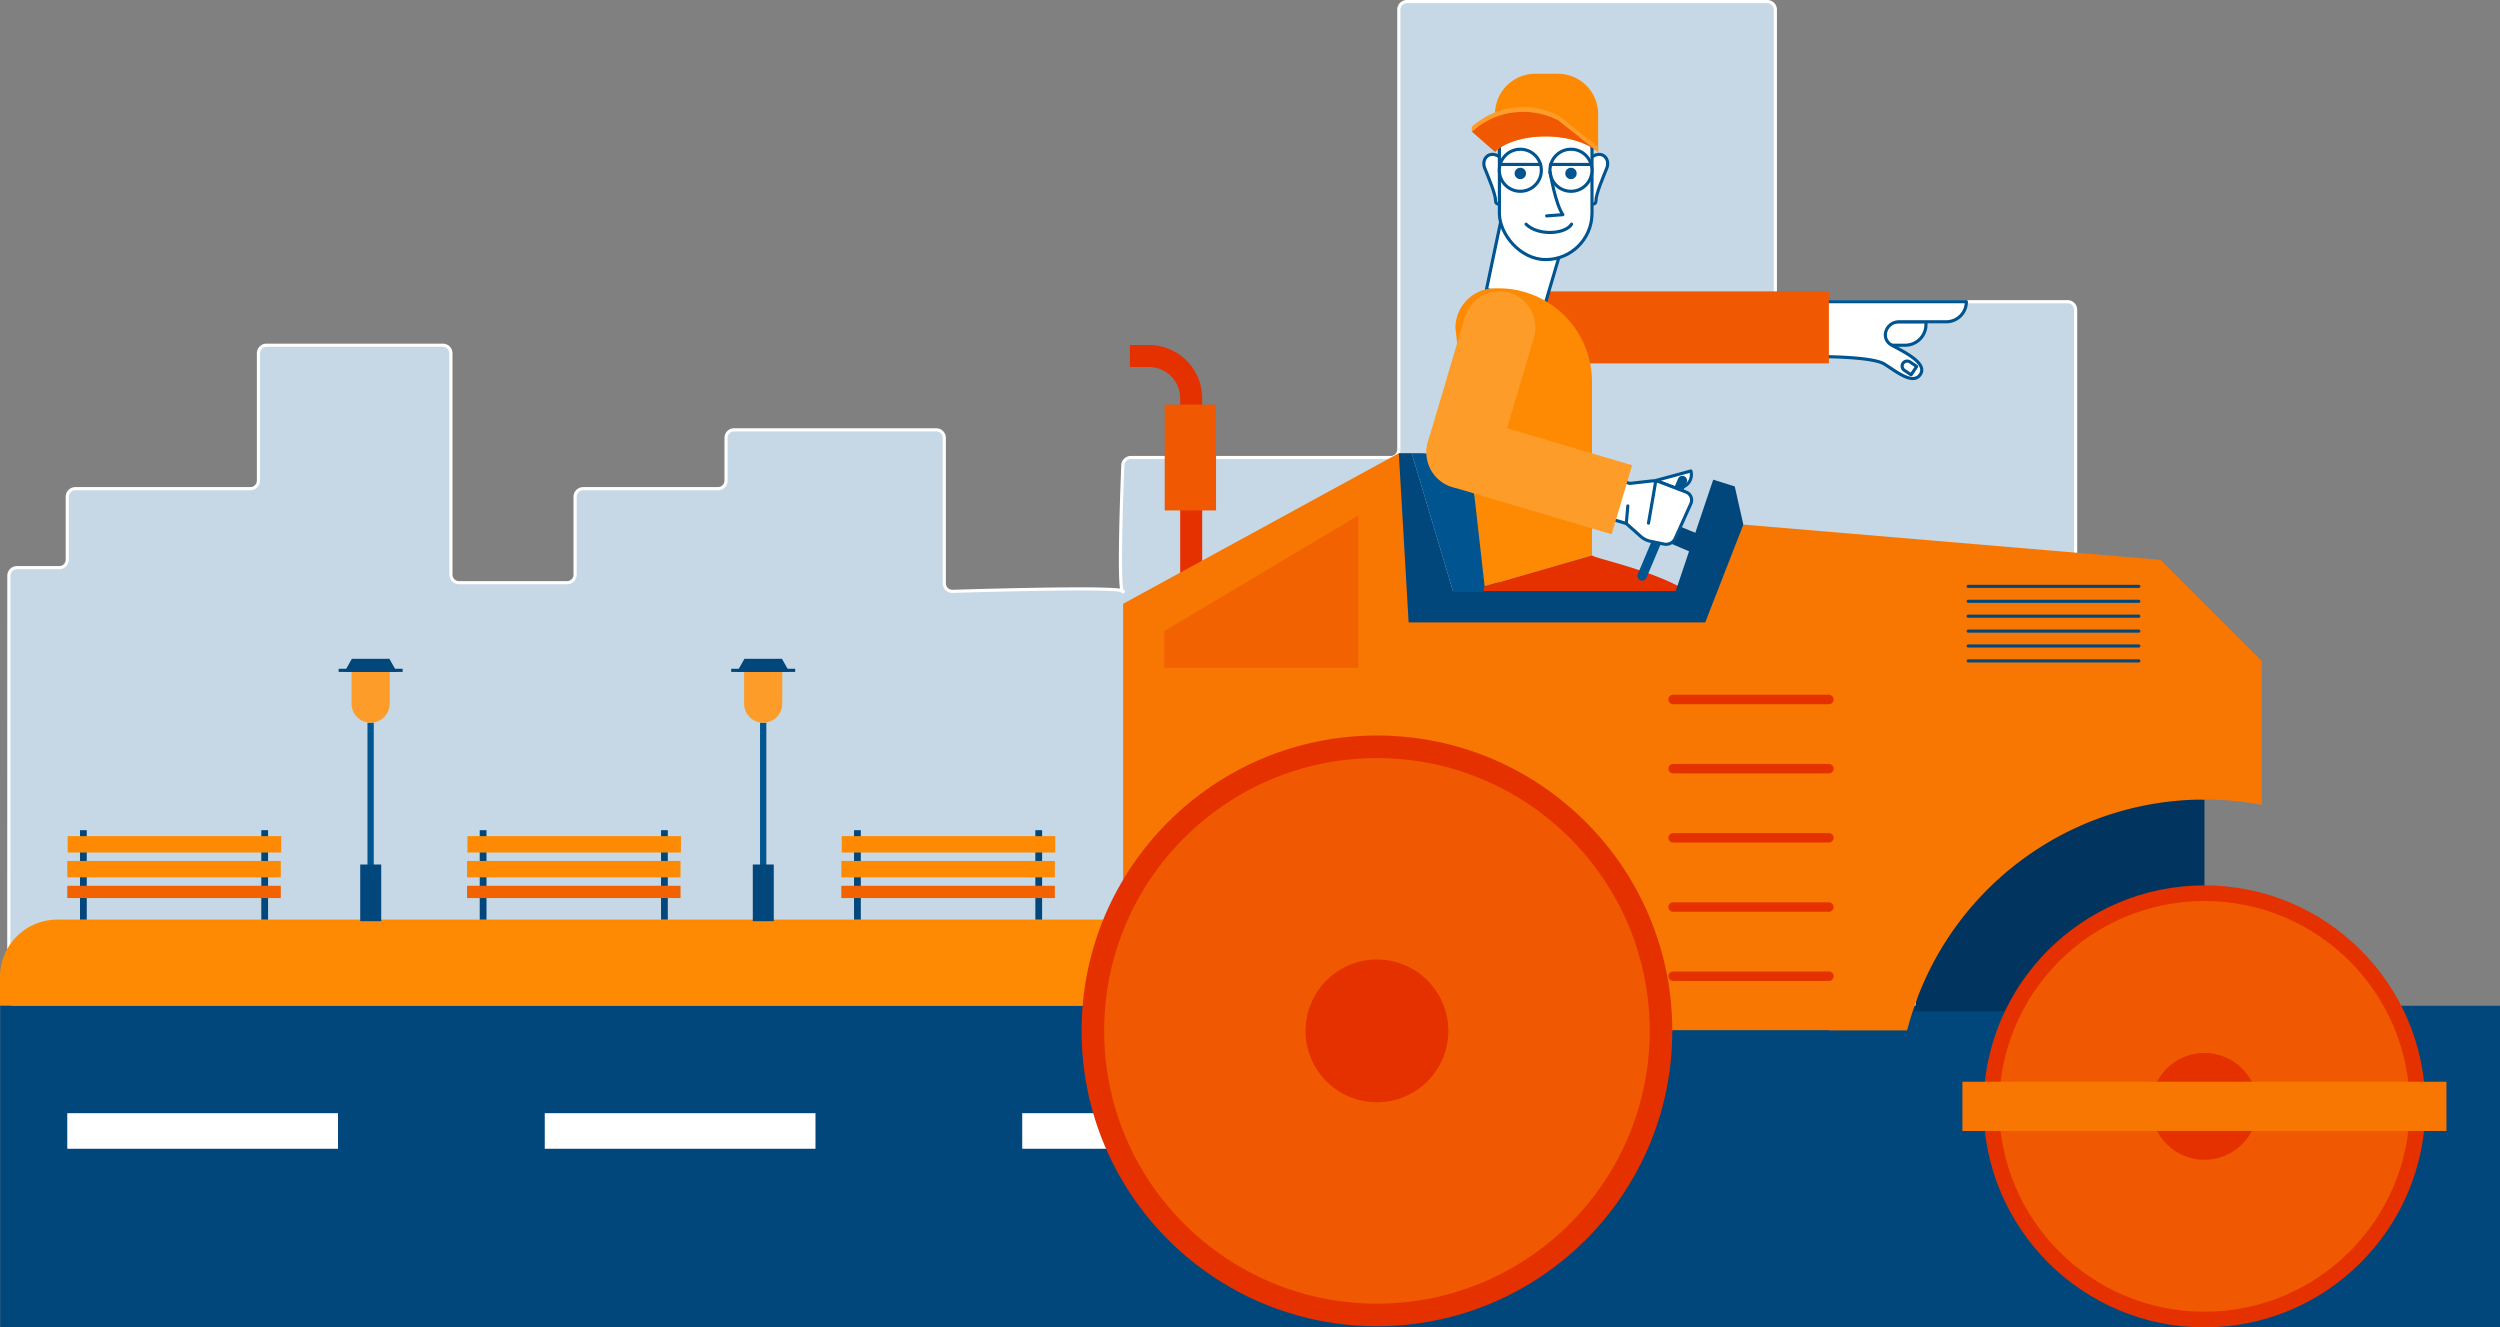 <?xml version="1.0" encoding="UTF-8"?> <svg xmlns="http://www.w3.org/2000/svg" width="794.94" height="422.067" viewBox="0 0 794.94 422.067"><rect x="0" y="0" width="794.94" height="422.067" fill="#808080" stroke="none"/> <defs> <style>.cls-1{fill:#c6d8e6;stroke:#fff;}.cls-1,.cls-17,.cls-18,.cls-19{stroke-miterlimit:10;}.cls-2{fill:#fd8a02;}.cls-19,.cls-3{fill:#01477c;}.cls-4,.cls-5{fill:#fff;}.cls-13,.cls-17,.cls-5{stroke:#00548f;}.cls-13,.cls-14,.cls-15,.cls-5{stroke-linecap:round;}.cls-10,.cls-13,.cls-14,.cls-15,.cls-5{stroke-linejoin:round;}.cls-6{fill:#f05801;}.cls-7{fill:#00548f;}.cls-8{fill:#fd9c29;}.cls-9{fill:#01345e;}.cls-10,.cls-13,.cls-14,.cls-15,.cls-17,.cls-18{fill:none;}.cls-10,.cls-14{stroke:#e53000;}.cls-10{stroke-width:7px;}.cls-11{fill:#f87602;}.cls-12{fill:#e53000;}.cls-13,.cls-14{stroke-width:3px;}.cls-15,.cls-18,.cls-19{stroke:#01477c;}.cls-16{fill:#f26201;}.cls-17{stroke-width:2px;}</style> </defs> <title>KATOK</title> <g id="Layer_2" data-name="Layer 2"> <path class="cls-1" d="M5.387,180.5H18.826a2.565,2.565,0,0,0,2.565-2.565V157.951a2.565,2.565,0,0,1,2.565-2.565H79.609a2.565,2.565,0,0,0,2.565-2.565V112.337a2.565,2.565,0,0,1,2.565-2.565h56.076a2.565,2.565,0,0,1,2.565,2.565v70.379a2.566,2.566,0,0,0,2.566,2.565H180.3a2.566,2.566,0,0,0,2.566-2.565V157.951a2.565,2.565,0,0,1,2.565-2.565H228.3a2.565,2.565,0,0,0,2.566-2.565V139.239a2.565,2.565,0,0,1,2.565-2.565H297.7a2.565,2.565,0,0,1,2.565,2.565v46.234a2.561,2.561,0,0,0,2.638,2.564c11.416-.348,55.915-1.6,54.231.083-1.656,1.656-.473-30.858-.1-40.18a2.565,2.565,0,0,1,2.563-2.462h82.626a2.565,2.565,0,0,0,2.565-2.565V3.065A2.565,2.565,0,0,1,447.348.5H561.957a2.565,2.565,0,0,1,2.565,2.565v90.3a2.565,2.565,0,0,0,2.565,2.565h90.348A2.565,2.565,0,0,1,660,98.493V317.239a2.565,2.565,0,0,1-2.565,2.565H5.365A2.565,2.565,0,0,1,2.8,317.191l.021-134.174A2.566,2.566,0,0,1,5.387,180.5Z"></path> <path class="cls-2" d="M18.209,292.413H375.13a0,0,0,0,1,0,0V319.8a0,0,0,0,1,0,0H0a0,0,0,0,1,0,0v-9.182A18.209,18.209,0,0,1,18.209,292.413Z"></path> <rect class="cls-3" x="0.06" y="319.804" width="794.88" height="102.263"></rect> <rect class="cls-4" x="21.391" y="353.966" width="86.087" height="11.313"></rect> <rect class="cls-4" x="173.217" y="353.966" width="86.087" height="11.313"></rect> <rect class="cls-4" x="325.043" y="353.966" width="86.087" height="11.313"></rect> <path class="cls-5" d="M597.152,102.319h15.261a0,0,0,0,1,0,0v.85a6.6,6.6,0,0,1-6.6,6.6h-8.659a0,0,0,0,1,0,0v-7.453A0,0,0,0,1,597.152,102.319Z"></path> <path class="cls-5" d="M579.543,95.928h45.718a6.391,6.391,0,0,1-6.391,6.391h-15c-4.174,0-6.131,5.348-2.348,7.435s11.426,5.686,9.13,9.261c-2.315,3.605-7.7-.913-11.478-3.261s-19.631-2.348-19.631-2.348Z"></path> <path class="cls-5" d="M606.352,115.08h2.44a.141.141,0,0,1,.141.141v2.924a.141.141,0,0,1-.141.141h-2.44a1.6,1.6,0,0,1-1.6-1.6v0a1.6,1.6,0,0,1,1.6-1.6Z" transform="translate(167.717 -318.105) rotate(33.832)"></path> <rect class="cls-6" x="476.772" y="92.649" width="104.772" height="22.897"></rect> <polygon class="cls-5" points="472.674 91.973 478.304 65.196 498.522 72.239 490.826 98.326 472.674 91.973"></polygon> <path class="cls-5" d="M476.772,49.87c-3.163-2.218-5.837.652-4.663,3.587s3.456,8.217,3.456,10.434,4.044.392,4.826-2.608S476.772,49.87,476.772,49.87Z"></path> <path class="cls-5" d="M506.26,49.87c3.163-2.218,5.836.652,4.663,3.587s-3.457,8.217-3.457,10.434-4.043.392-4.826-2.608S506.26,49.87,506.26,49.87Z"></path> <rect class="cls-5" x="476.772" y="32.717" width="29.446" height="49.826" rx="14.723"></rect> <circle class="cls-5" cx="483.424" cy="54.141" r="6.685"></circle> <line class="cls-5" x1="477.001" y1="52.293" x2="489.846" y2="52.293"></line> <circle class="cls-7" cx="483.423" cy="55.152" r="1.815"></circle> <circle class="cls-5" cx="499.533" cy="54.141" r="6.685"></circle> <line class="cls-5" x1="493.109" y1="52.293" x2="505.955" y2="52.293"></line> <circle class="cls-7" cx="499.532" cy="55.152" r="1.815"></circle> <path class="cls-5" d="M492.872,54.7s1.737,10.3,4.085,13.559l-5.153.391"></path> <path class="cls-5" d="M485.239,71.277c3.788,3.788,12.478,3.255,14.489,0"></path> <path class="cls-2" d="M508.17,36.273V48.3c-9.06-7.13-26.8-6-32.8,0V36.273a12.818,12.818,0,0,1,12.81-12.82h7.18A12.812,12.812,0,0,1,508.17,36.273Z"></path> <path class="cls-8" d="M508.17,46.738c-9.06-7.13-26.8-6-32.8,0L468,40.278a27.129,27.129,0,0,1,7.37-4.55,24.394,24.394,0,0,1,20.09.97Z"></path> <path class="cls-6" d="M508.17,48.3c-9.06-7.13-26.8-6-32.8,0L468,41.843a27.129,27.129,0,0,1,7.37-4.55,24.394,24.394,0,0,1,20.09.97Z"></path> <polygon class="cls-8" points="468 40.278 468 41.843 469.878 40.367 469.288 40.278 468 40.278"></polygon> <polygon class="cls-8" points="508.17 46.738 508.17 48.303 501.907 43.356 502.647 43.12 506.103 45.105 508.17 46.738"></polygon> <polygon class="cls-3" points="540.006 169.799 531.522 166.32 529.158 171.928 538.016 175.702 540.006 169.799"></polygon> <path class="cls-9" d="M700.959,351.8V254.248l-49.046-3.313-45.391,53.739Z"></path> <polygon class="cls-9" points="608.771 321.565 644.021 321.565 613.565 291.543 608.771 321.565"></polygon> <path class="cls-10" d="M378.771,185.281V126.657A13.462,13.462,0,0,0,365.309,113.2h-6.026"></path> <rect class="cls-6" x="370.348" y="128.652" width="16.326" height="33.652"></rect> <path class="cls-11" d="M719.22,210.243v45.7a97.667,97.667,0,0,0-112.8,71.69H357.13V191.983l87.65-47.87,12.52,49.86h81.4l15.65-27.17,132.64,11.21Z"></path> <path class="cls-7" d="M448.891,144.109h2.832a17.77,17.77,0,0,1,17.154,13.127l8.312,30.7H462Z"></path> <path class="cls-2" d="M506.217,176.587l-34.131,9.871-9.3-82.165A12.619,12.619,0,0,1,475.4,91.674h1.076a29.739,29.739,0,0,1,29.739,29.739Z"></path> <path class="cls-12" d="M506.217,176.587c1.076,1.076,20.544,4.891,31.109,11.935s-34.63,5.869-42.456,4.108c-5.49-1.235-16.932-2.506-21.816-3.913a1.4,1.4,0,0,1-.968-2.259Z"></path> <polygon class="cls-3" points="444.783 144.109 447.913 197.913 542.217 197.913 554.348 166.804 551.609 154.674 544.761 152.522 532.826 187.935 462 187.935 448.891 144.109 444.783 144.109"></polygon> <path class="cls-5" d="M526.51,152.786l11.149-3.026h0a4.2,4.2,0,0,1-2.9,5.217l-1.46.409Z"></path> <line class="cls-13" x1="534.951" y1="152.805" x2="522.166" y2="183.109"></line> <path class="cls-5" d="M525.158,152.937l-6.923.776-11.535-3.4-3.541,11.948,13.961,4.206,4.6,4.1a6.582,6.582,0,0,0,3.034,1.53l4.36.909a3.2,3.2,0,0,0,3.564-1.814l4.978-11.046a2.733,2.733,0,0,0-1.515-3.676l-8.359-3.2A5.6,5.6,0,0,0,525.158,152.937Z"></path> <path class="cls-5" d="M526.51,152.786s-1.313,7.958-2.331,13.562"></path> <line class="cls-5" x1="517.12" y1="166.469" x2="517.61" y2="160.868"></line> <line class="cls-14" x1="532.002" y1="222.413" x2="581.543" y2="222.413"></line> <line class="cls-14" x1="532.002" y1="244.413" x2="581.543" y2="244.413"></line> <line class="cls-14" x1="532.002" y1="266.413" x2="581.543" y2="266.413"></line> <line class="cls-14" x1="532.002" y1="288.413" x2="581.543" y2="288.413"></line> <line class="cls-14" x1="532.002" y1="310.413" x2="581.543" y2="310.413"></line> <rect class="cls-3" x="532.002" y="327.63" width="49.541" height="10.696"></rect> <line class="cls-15" x1="625.826" y1="186.458" x2="680.087" y2="186.458"></line> <line class="cls-15" x1="625.826" y1="191.196" x2="680.087" y2="191.196"></line> <line class="cls-15" x1="625.826" y1="195.933" x2="680.087" y2="195.933"></line> <line class="cls-15" x1="625.826" y1="200.671" x2="680.087" y2="200.671"></line> <line class="cls-15" x1="625.826" y1="205.408" x2="680.087" y2="205.408"></line> <line class="cls-15" x1="625.826" y1="210.146" x2="680.087" y2="210.146"></line> <polygon class="cls-16" points="431.918 163.914 370.174 200.671 370.174 212.326 431.918 212.326 431.918 163.914"></polygon> <circle class="cls-12" cx="437.829" cy="327.795" r="93.917"></circle> <circle class="cls-6" cx="437.829" cy="327.795" r="86.742"></circle> <circle class="cls-12" cx="437.829" cy="327.795" r="22.696"></circle> <circle class="cls-12" cx="700.959" cy="351.797" r="70.27"></circle> <circle class="cls-6" cx="700.959" cy="351.797" r="65.3"></circle> <circle class="cls-12" cx="700.959" cy="351.797" r="16.981"></circle> <rect class="cls-11" x="624.002" y="343.971" width="153.913" height="15.652"></rect> <rect class="cls-8" x="459.432" y="91.797" width="22.891" height="64.37" rx="11.446" transform="translate(54.649 -128.705) rotate(16.51)"></rect> <path class="cls-8" d="M484.868,117.575h0a11.446,11.446,0,0,1,11.446,11.446v52.924a0,0,0,0,1,0,0H473.423a0,0,0,0,1,0,0V129.021A11.446,11.446,0,0,1,484.868,117.575Z" transform="translate(203.491 572.077) rotate(-73.49)"></path> <circle class="cls-8" cx="476.772" cy="104.098" r="11.446"></circle> <line class="cls-17" x1="242.674" y1="292.413" x2="242.674" y2="229.804"></line> <path class="cls-8" d="M236.609,213.152h12.13a0,0,0,0,1,0,0v10.587a6.065,6.065,0,0,1-6.065,6.065h0a6.065,6.065,0,0,1-6.065-6.065V213.152A0,0,0,0,1,236.609,213.152Z"></path> <line class="cls-18" x1="232.5" y1="213.152" x2="252.848" y2="213.152"></line> <polygon class="cls-19" points="248.348 209.978 237 209.978 235.207 213.152 250.141 213.152 248.348 209.978"></polygon> <rect class="cls-19" x="239.87" y="275.391" width="5.674" height="17.022"></rect> <line class="cls-17" x1="117.848" y1="292.413" x2="117.848" y2="229.804"></line> <path class="cls-8" d="M111.783,213.152h12.13a0,0,0,0,1,0,0v10.587a6.065,6.065,0,0,1-6.065,6.065h0a6.065,6.065,0,0,1-6.065-6.065V213.152A0,0,0,0,1,111.783,213.152Z"></path> <line class="cls-18" x1="107.674" y1="213.152" x2="128.022" y2="213.152"></line> <polygon class="cls-19" points="123.522 209.978 112.174 209.978 110.38 213.152 125.315 213.152 123.522 209.978"></polygon> <rect class="cls-19" x="115.043" y="275.391" width="5.674" height="17.022"></rect> <rect class="cls-3" x="152.543" y="263.978" width="2.152" height="28.435"></rect> <rect class="cls-3" x="210.196" y="263.978" width="2.152" height="28.435"></rect> <rect class="cls-16" x="148.5" y="281.652" width="67.891" height="3.913"></rect> <rect class="cls-2" x="148.5" y="273.761" width="67.891" height="5.217"></rect> <rect class="cls-2" x="148.63" y="265.87" width="67.891" height="5.217"></rect> <rect class="cls-3" x="25.435" y="263.978" width="2.152" height="28.435"></rect> <rect class="cls-3" x="83.087" y="263.978" width="2.152" height="28.435"></rect> <rect class="cls-16" x="21.391" y="281.652" width="67.891" height="3.913"></rect> <rect class="cls-2" x="21.391" y="273.761" width="67.891" height="5.217"></rect> <rect class="cls-2" x="21.522" y="265.87" width="67.891" height="5.217"></rect> <rect class="cls-3" x="271.565" y="263.978" width="2.152" height="28.435"></rect> <rect class="cls-3" x="329.217" y="263.978" width="2.152" height="28.435"></rect> <rect class="cls-16" x="267.522" y="281.652" width="67.891" height="3.913"></rect> <rect class="cls-2" x="267.522" y="273.761" width="67.891" height="5.217"></rect> <rect class="cls-2" x="267.652" y="265.87" width="67.891" height="5.217"></rect> </g> </svg> 